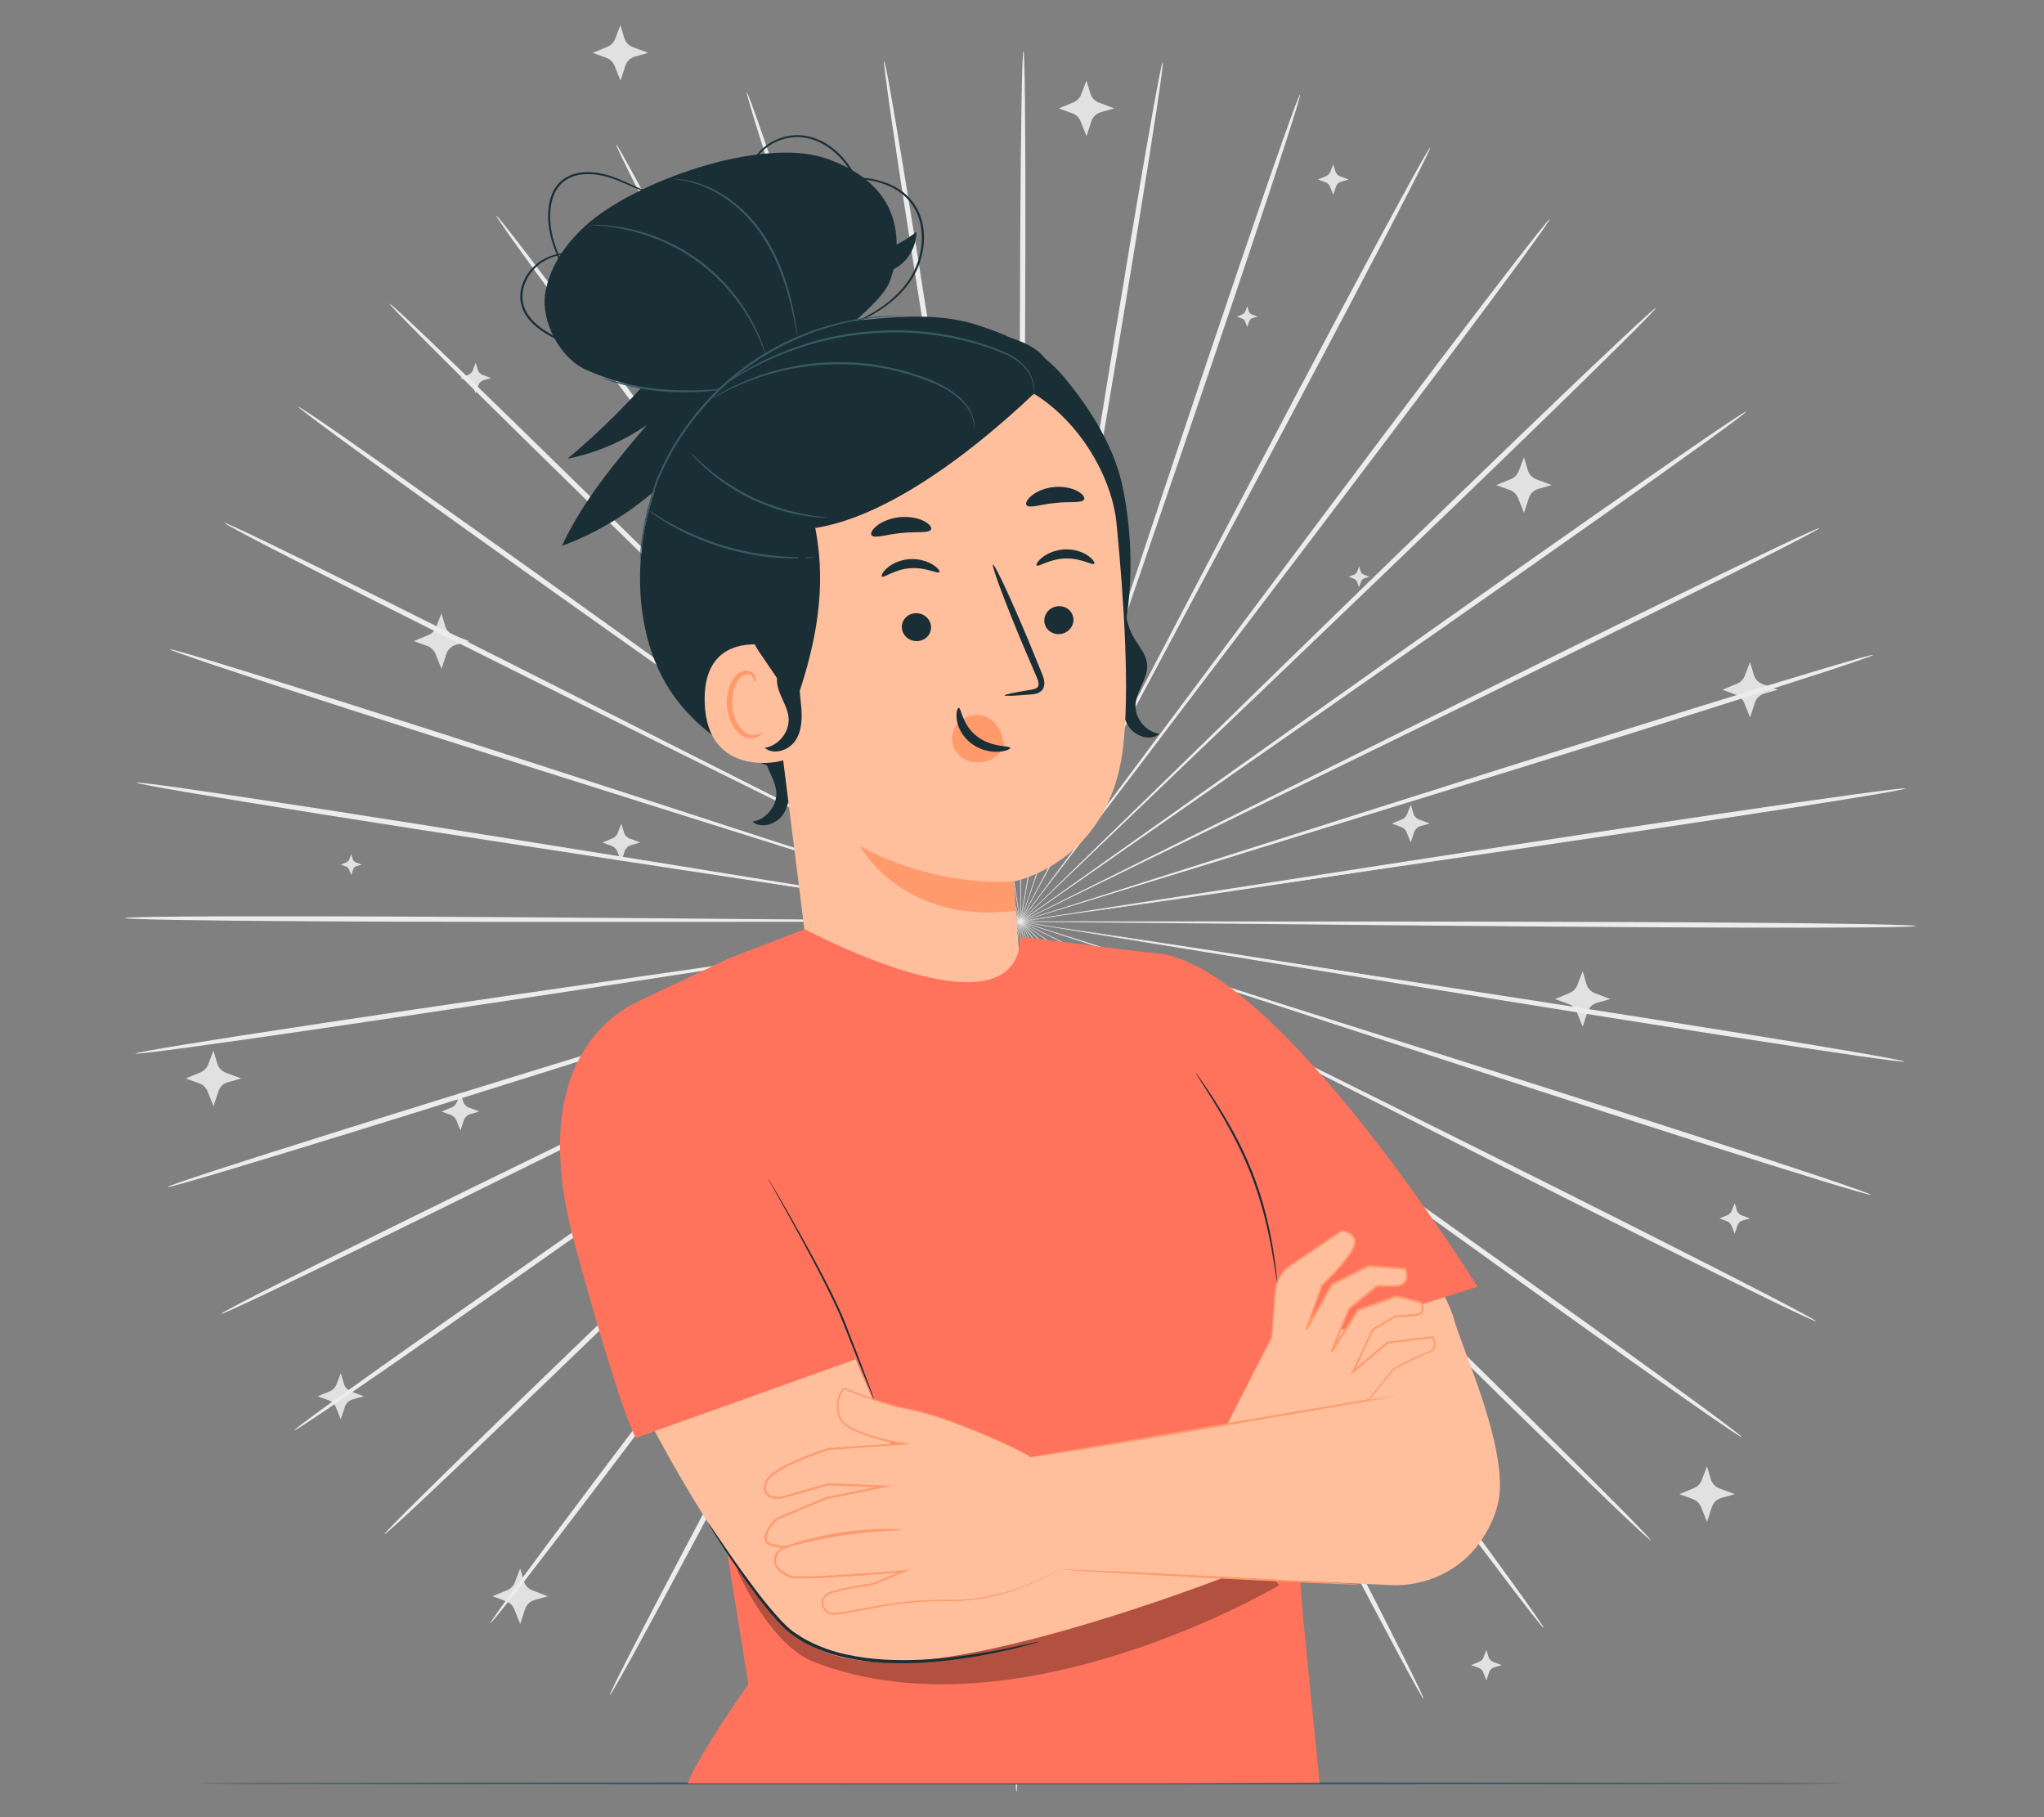 <?xml version="1.0" encoding="UTF-8"?>
<svg id="Layer_2" data-name="Layer 2" xmlns="http://www.w3.org/2000/svg" viewBox="0 0 540 480">
  <rect x="0" y="0" width="540" height="480" fill="#808080" stroke="none"/>
  <defs>
    <style>
      .cls-1 {
        fill: #ff735d;
      }

      .cls-1, .cls-2, .cls-3, .cls-4, .cls-5, .cls-6, .cls-7, .cls-8, .cls-9 {
        stroke-width: 0px;
      }

      .cls-2 {
        fill: #375a64;
      }

      .cls-3 {
        fill: #e1e1e1;
      }

      .cls-4 {
        fill: #ececec;
      }

      .cls-6 {
        fill: none;
      }

      .cls-7 {
        fill: #1a2e35;
      }

      .cls-10 {
        opacity: .3;
      }

      .cls-8 {
        fill: #ff9a6c;
      }

      .cls-9 {
        fill: #ffbf9d;
      }
    </style>
  </defs>
  <g id="Layer_2-2" data-name="Layer 2">
    <g>
      <rect class="cls-6" width="540" height="480"/>
      <g>
        <g>
          <path class="cls-3" d="m290.29,27.09l4.08,1.53-3.54,1.01c-1.18.34-2.12,1.24-2.5,2.41l-1.28,3.92-1.58-3.93c-.39-.98-1.18-1.74-2.17-2.1l-3.58-1.3,3.88-1.6c.94-.39,1.68-1.14,2.04-2.09l1.4-3.64,1.01,3.39c.33,1.11,1.16,2,2.24,2.41Z"/>
          <path class="cls-3" d="m405.87,126.61l4.08,1.53-3.54,1c-1.18.34-2.12,1.24-2.5,2.41l-1.28,3.92-1.58-3.93c-.39-.98-1.18-1.74-2.17-2.1l-3.58-1.3,3.88-1.6c.94-.39,1.68-1.14,2.04-2.09l1.4-3.64,1.01,3.39c.33,1.11,1.16,2,2.24,2.41Z"/>
          <path class="cls-3" d="m421.37,262.36l4.08,1.53-3.54,1c-1.18.34-2.12,1.24-2.5,2.41l-1.28,3.92-1.58-3.93c-.39-.98-1.18-1.74-2.17-2.1l-3.58-1.3,3.88-1.6c.94-.39,1.68-1.14,2.04-2.09l1.4-3.64,1.01,3.39c.33,1.11,1.16,2,2.24,2.41Z"/>
          <path class="cls-3" d="m374.92,216.48l2.79,1.05-2.42.69c-.81.23-1.45.85-1.71,1.65l-.88,2.68-1.08-2.69c-.27-.67-.81-1.19-1.48-1.43l-2.45-.89,2.66-1.09c.64-.26,1.15-.78,1.4-1.43l.96-2.49.69,2.32c.23.76.79,1.37,1.53,1.65Z"/>
          <path class="cls-3" d="m166.36,221.49l2.79,1.05-2.42.69c-.81.23-1.45.85-1.71,1.65l-.88,2.68-1.08-2.69c-.27-.67-.81-1.19-1.48-1.43l-2.45-.89,2.66-1.09c.64-.26,1.15-.78,1.4-1.43l.96-2.49.69,2.32c.23.76.79,1.37,1.53,1.65Z"/>
          <path class="cls-3" d="m123.87,292.55l2.79,1.05-2.42.69c-.81.23-1.45.85-1.71,1.65l-.88,2.68-1.08-2.69c-.27-.67-.81-1.19-1.48-1.43l-2.45-.89,2.66-1.09c.64-.26,1.15-.78,1.4-1.43l.96-2.49.69,2.32c.23.76.79,1.37,1.53,1.65Z"/>
          <path class="cls-3" d="m167.17,12.43l4.08,1.53-3.54,1c-1.18.34-2.12,1.24-2.5,2.41l-1.28,3.92-1.58-3.93c-.39-.98-1.18-1.74-2.17-2.1l-3.59-1.3,3.88-1.6c.94-.39,1.68-1.14,2.04-2.09l1.4-3.64,1.01,3.39c.33,1.11,1.16,2,2.24,2.41Z"/>
          <path class="cls-3" d="m465.59,180.67l4.08,1.53-3.54,1c-1.18.34-2.12,1.24-2.5,2.41l-1.28,3.92-1.58-3.93c-.39-.98-1.18-1.74-2.17-2.1l-3.58-1.3,3.88-1.6c.94-.39,1.68-1.14,2.04-2.09l1.4-3.64,1.01,3.39c.33,1.11,1.16,2,2.24,2.41Z"/>
          <path class="cls-3" d="m454.22,393.14l4.08,1.53-3.54,1c-1.18.34-2.12,1.24-2.5,2.41l-1.28,3.92-1.58-3.93c-.39-.98-1.18-1.74-2.17-2.1l-3.58-1.3,3.88-1.6c.94-.39,1.68-1.14,2.04-2.09l1.4-3.64,1.01,3.39c.33,1.11,1.16,2,2.24,2.41Z"/>
          <path class="cls-3" d="m140.67,420.11l4.08,1.53-3.54,1c-1.18.34-2.12,1.24-2.5,2.41l-1.28,3.92-1.58-3.93c-.39-.98-1.18-1.74-2.17-2.1l-3.58-1.3,3.88-1.6c.94-.39,1.68-1.14,2.04-2.09l1.4-3.64,1.01,3.39c.33,1.11,1.16,2,2.24,2.41Z"/>
          <path class="cls-3" d="m119.88,167.81l4.08,1.53-3.54,1c-1.18.34-2.12,1.24-2.5,2.41l-1.28,3.92-1.58-3.93c-.39-.98-1.18-1.74-2.17-2.1l-3.59-1.3,3.88-1.6c.94-.39,1.68-1.14,2.04-2.09l1.4-3.64,1.01,3.39c.33,1.11,1.16,2,2.24,2.41Z"/>
          <path class="cls-3" d="m59.65,283.34l4.08,1.53-3.54,1c-1.18.34-2.12,1.24-2.5,2.41l-1.28,3.92-1.58-3.93c-.39-.98-1.18-1.74-2.17-2.1l-3.59-1.3,3.88-1.6c.94-.39,1.68-1.14,2.04-2.09l1.4-3.64,1.01,3.39c.33,1.11,1.16,2,2.24,2.41Z"/>
          <path class="cls-3" d="m330.73,83.05l1.54.58-1.33.38c-.45.13-.8.47-.94.91l-.48,1.48-.59-1.48c-.15-.37-.44-.65-.82-.79l-1.35-.49,1.46-.6c.35-.15.63-.43.77-.79l.53-1.37.38,1.28c.12.42.44.75.84.91Z"/>
          <path class="cls-3" d="m360.28,151.78l1.54.58-1.33.38c-.45.13-.8.47-.94.91l-.48,1.48-.59-1.48c-.15-.37-.44-.65-.82-.79l-1.35-.49,1.46-.6c.35-.15.63-.43.77-.79l.53-1.37.38,1.28c.12.42.44.75.84.91Z"/>
          <path class="cls-3" d="m94.01,227.8l1.54.58-1.33.38c-.45.13-.8.47-.94.91l-.48,1.48-.59-1.48c-.15-.37-.44-.65-.82-.79l-1.35-.49,1.46-.6c.35-.15.63-.43.77-.79l.53-1.37.38,1.28c.12.42.44.75.84.91Z"/>
          <path class="cls-3" d="m92.72,367.54l3.39,1.28-2.94.83c-.98.28-1.76,1.03-2.08,2l-1.07,3.26-1.31-3.27c-.33-.81-.98-1.44-1.8-1.74l-2.98-1.08,3.23-1.33c.78-.32,1.4-.95,1.7-1.74l1.17-3.03.84,2.82c.27.92.96,1.66,1.86,2Z"/>
          <path class="cls-3" d="m354.04,46.57l2.25.85-1.96.55c-.65.19-1.17.68-1.38,1.33l-.71,2.16-.87-2.17c-.22-.54-.65-.96-1.2-1.16l-1.98-.72,2.14-.88c.52-.21.93-.63,1.13-1.15l.77-2.01.56,1.87c.18.61.64,1.1,1.24,1.33Z"/>
          <path class="cls-3" d="m127.48,99.02l2.25.85-1.96.55c-.65.19-1.17.68-1.38,1.33l-.71,2.16-.87-2.17c-.22-.54-.65-.96-1.2-1.16l-1.98-.72,2.14-.88c.52-.21.93-.63,1.13-1.15l.77-2.01.56,1.87c.18.61.64,1.1,1.24,1.33Z"/>
          <path class="cls-3" d="m460.09,321l2.25.85-1.96.55c-.65.19-1.17.68-1.38,1.33l-.71,2.16-.87-2.17c-.22-.54-.65-.96-1.2-1.16l-1.98-.72,2.14-.88c.52-.21.93-.63,1.13-1.15l.77-2.01.56,1.87c.18.61.64,1.1,1.24,1.33Z"/>
          <path class="cls-3" d="m394.5,438.99l2.25.85-1.96.55c-.65.19-1.17.68-1.38,1.33l-.71,2.16-.87-2.17c-.22-.54-.65-.96-1.2-1.16l-1.98-.72,2.14-.88c.52-.21.93-.63,1.13-1.15l.77-2.01.56,1.87c.18.61.64,1.1,1.24,1.33Z"/>
        </g>
        <g>
          <path class="cls-4" d="m337.02,244.1c-46.73-.44-89.01-.83-119.66-1.12-15.29-.07-27.67-.13-36.26-.17-4.26,0-7.57.02-9.86.02-1.1.01-1.95.03-2.56.03-.58.01-.87.03-.87.05s.3.04.87.06c.61.01,1.46.03,2.56.06,2.29.03,5.6.07,9.86.12,8.59.05,20.97.11,36.26.19,30.65.02,72.94.05,119.67.07,46.7,0,89,.06,119.62.28,15.31.11,27.7.25,36.26.41,4.28.08,7.61.16,9.86.25,2.25.09,3.44.17,3.44.25,0,.08-1.19.16-3.44.22-2.25.06-5.58.11-9.86.15-8.56.08-20.95.09-36.26.05-30.62-.09-72.91-.45-119.61-.92Z"/>
          <path class="cls-4" d="m336.09,254.35c-46.09-7.49-87.8-14.27-118.03-19.19-15.09-2.38-27.31-4.3-35.8-5.64-4.21-.63-7.48-1.12-9.74-1.46-1.09-.15-1.94-.27-2.54-.35-.57-.07-.87-.1-.87-.08,0,.02.29.08.85.19.6.11,1.44.25,2.52.45,2.26.37,5.52.92,9.72,1.61,8.48,1.34,20.7,3.28,35.79,5.67,30.28,4.65,72.05,11.05,118.2,18.14,46.14,7.04,87.91,13.49,118.12,18.33,15.11,2.42,27.32,4.43,35.75,5.88,4.22.73,7.49,1.31,9.7,1.74,2.21.43,3.37.69,3.35.77-.01.08-1.2-.02-3.43-.3-2.24-.28-5.53-.73-9.77-1.34-8.47-1.22-20.71-3.07-35.83-5.43-30.23-4.71-71.95-11.46-118.01-18.98Z"/>
          <path class="cls-4" d="m333.52,264.33c-44.3-14.46-84.39-27.54-113.44-37.02-14.52-4.66-26.27-8.43-34.44-11.05-4.05-1.27-7.21-2.25-9.39-2.94-1.05-.32-1.87-.56-2.45-.74-.55-.16-.84-.23-.85-.22s.27.12.81.32c.58.2,1.38.47,2.42.83,2.17.71,5.3,1.75,9.34,3.08,8.16,2.63,19.91,6.41,34.43,11.08,29.15,9.22,69.36,21.94,113.79,36,44.42,14.01,84.63,26.77,113.68,36.17,14.53,4.7,26.26,8.56,34.35,11.28,4.05,1.36,7.18,2.44,9.3,3.2,2.12.76,3.21,1.2,3.19,1.28-.03.08-1.18-.2-3.34-.82-2.16-.62-5.34-1.56-9.43-2.81-8.17-2.5-19.96-6.2-34.5-10.84-29.09-9.28-69.2-22.33-113.46-36.81Z"/>
          <path class="cls-4" d="m329.37,273.78c-41.41-21.05-78.88-40.09-106.04-53.9-13.58-6.82-24.58-12.34-32.22-16.18-3.8-1.87-6.75-3.33-8.79-4.34-.99-.47-1.75-.84-2.3-1.1-.52-.24-.79-.36-.8-.34,0,.02.25.16.75.44.54.28,1.28.68,2.25,1.19,2.02,1.04,4.95,2.54,8.72,4.47,7.63,3.84,18.63,9.37,32.2,16.2,27.29,13.56,64.94,32.28,106.54,52.96,41.6,20.64,79.24,39.38,106.4,53.11,13.58,6.86,24.55,12.47,32.1,16.39,3.78,1.96,6.7,3.51,8.66,4.58,1.97,1.07,2.98,1.67,2.94,1.75-.04.07-1.13-.38-3.17-1.32-2.04-.94-5.02-2.36-8.85-4.22-7.66-3.72-18.71-9.18-32.32-15.99-27.23-13.61-64.72-32.63-106.09-53.7Z"/>
          <path class="cls-4" d="m323.74,282.48c-37.51-27.08-71.46-51.58-96.07-69.34-12.32-8.8-22.29-15.93-29.22-20.88-3.45-2.43-6.13-4.31-7.99-5.62-.9-.62-1.6-1.1-2.09-1.44-.48-.32-.72-.48-.74-.46-.01.01.22.2.67.55.48.36,1.16.86,2.04,1.52,1.83,1.33,4.49,3.26,7.9,5.74,6.92,4.95,16.89,12.08,29.2,20.9,24.77,17.54,58.95,41.75,96.71,68.49,37.77,26.7,71.93,50.94,96.55,68.63,12.31,8.84,22.24,16.04,29.07,21.07,3.41,2.51,6.05,4.48,7.82,5.84,1.77,1.36,2.68,2.11,2.62,2.17-.05.07-1.05-.55-2.92-1.79-1.86-1.24-4.58-3.1-8.07-5.52-6.97-4.84-17-11.91-29.35-20.7-24.7-17.58-58.68-42.06-96.15-69.15Z"/>
          <path class="cls-4" d="m316.78,290.22c-32.72-32.42-62.34-61.76-83.8-83.02-10.76-10.56-19.47-19.1-25.52-25.04-3.02-2.92-5.37-5.19-6.99-6.76-.79-.75-1.4-1.32-1.84-1.74-.42-.39-.64-.58-.65-.57-.01.01.18.23.58.64.42.43,1.01,1.03,1.77,1.8,1.6,1.59,3.91,3.9,6.88,6.86,6.04,5.94,14.75,14.49,25.5,25.05,21.66,21.07,51.55,50.15,84.58,82.28,33.03,32.09,62.9,61.19,84.39,82.39,10.75,10.6,19.41,19.21,25.34,25.21,2.97,3,5.26,5.34,6.79,6.95,1.53,1.61,2.31,2.48,2.24,2.54-.06.06-.95-.7-2.59-2.21-1.64-1.5-4.03-3.75-7.08-6.67-6.11-5.83-14.89-14.33-25.68-24.88-21.59-21.1-51.23-50.42-83.92-82.85Z"/>
          <path class="cls-4" d="m308.68,296.82c-27.14-36.97-51.7-70.43-69.5-94.68-8.94-12.06-16.18-21.81-21.2-28.59-2.52-3.34-4.47-5.94-5.82-7.73-.66-.86-1.17-1.52-1.54-1.99-.35-.45-.54-.67-.55-.66-.01.01.14.25.47.72.35.49.83,1.17,1.46,2.05,1.32,1.81,3.24,4.44,5.7,7.82,5.02,6.78,12.25,16.54,21.18,28.61,18.03,24.09,42.9,57.33,70.38,94.06,27.5,36.69,52.34,69.96,70.18,94.14,8.92,12.09,16.1,21.91,21,28.73,2.45,3.41,4.34,6.07,5.59,7.89,1.26,1.82,1.88,2.8,1.81,2.85-.07.05-.83-.84-2.21-2.57-1.38-1.73-3.38-4.32-5.93-7.66-5.1-6.68-12.41-16.41-21.39-28.46-17.95-24.11-42.54-57.55-69.63-94.52Z"/>
          <path class="cls-4" d="m299.61,302.11c-20.85-40.64-39.73-77.42-53.41-104.08-6.89-13.27-12.47-24-16.34-31.46-1.95-3.68-3.46-6.54-4.51-8.52-.52-.95-.91-1.68-1.2-2.2-.28-.49-.43-.74-.44-.73-.02,0,.1.27.34.78.26.53.63,1.28,1.11,2.25,1.01,1.99,2.48,4.88,4.37,8.59,3.87,7.46,9.44,18.2,16.32,31.47,13.93,26.54,33.15,63.14,54.38,103.6,21.26,40.42,40.45,77.05,54.18,103.65,6.87,13.3,12.37,24.09,16.12,31.57,1.87,3.74,3.31,6.66,4.25,8.65.95,1.99,1.41,3.05,1.33,3.09-.08.04-.68-.95-1.77-2.88-1.08-1.92-2.64-4.78-4.63-8.46-3.97-7.38-9.62-18.09-16.54-31.36-13.85-26.54-32.76-63.31-53.57-103.95Z"/>
          <path class="cls-4" d="m289.8,305.95c-14.01-43.32-26.7-82.53-35.89-110.95-4.66-14.15-8.43-25.61-11.05-33.57-1.33-3.93-2.36-6.99-3.07-9.1-.36-1.02-.63-1.8-.83-2.36-.19-.53-.3-.8-.32-.79-.02,0,.05.29.21.83.17.57.42,1.36.73,2.39.68,2.12,1.66,5.2,2.93,9.15,2.61,7.96,6.37,19.42,11.02,33.58,9.46,28.34,22.51,67.43,36.94,110.62,14.45,43.16,27.47,82.27,36.73,110.64,4.63,14.18,8.32,25.68,10.81,33.64,1.24,3.98,2.19,7.08,2.8,9.19.61,2.11.89,3.23.81,3.26-.08.03-.52-1.05-1.28-3.11-.76-2.06-1.84-5.12-3.2-9.07-2.72-7.89-6.57-19.34-11.26-33.5-9.38-28.33-22.1-67.53-36.07-110.84Z"/>
          <path class="cls-4" d="m279.49,308.24c-6.83-44.93-13.01-85.58-17.48-115.05-2.31-14.69-4.18-26.58-5.48-34.84-.67-4.09-1.2-7.27-1.56-9.46-.19-1.06-.33-1.87-.44-2.46-.1-.55-.17-.83-.19-.83-.02,0,0,.29.08.85.08.59.19,1.41.34,2.47.33,2.2.8,5.39,1.41,9.48,1.29,8.26,3.15,20.15,5.45,34.84,4.76,29.43,11.32,70.03,18.57,114.89,7.28,44.84,13.81,85.45,18.35,114.88,2.27,14.71,4.06,26.63,5.23,34.88.58,4.12,1.01,7.33,1.28,9.5.26,2.18.36,3.33.27,3.34-.08.01-.35-1.11-.76-3.27-.42-2.15-.99-5.34-1.69-9.44-1.41-8.21-3.36-20.1-5.7-34.81-4.68-29.41-10.89-70.07-17.68-114.98Z"/>
          <path class="cls-4" d="m268.94,308.94c.42-45.41.8-86.51,1.08-116.3.06-14.86.12-26.89.15-35.24-.01-4.14-.02-7.36-.03-9.58-.02-1.07-.03-1.9-.04-2.49-.01-.56-.03-.85-.05-.85-.02,0-.04.29-.06.85-.01.59-.03,1.42-.06,2.49-.03,2.22-.07,5.44-.12,9.58-.04,8.35-.1,20.38-.17,35.24,0,29.79,0,70.89,0,116.3.03,45.39,0,86.5-.21,116.26-.1,14.88-.24,26.92-.4,35.24-.08,4.16-.16,7.39-.25,9.58-.09,2.19-.17,3.34-.26,3.34-.08,0-.16-1.15-.23-3.34-.07-2.19-.12-5.42-.16-9.58-.08-8.32-.11-20.37-.07-35.24.07-29.76.41-70.86.87-116.25Z"/>
          <path class="cls-4" d="m258.39,308.04c7.68-44.8,14.63-85.34,19.67-114.72,2.44-14.67,4.41-26.55,5.78-34.79.65-4.09,1.15-7.27,1.5-9.47.16-1.06.27-1.88.36-2.47.07-.56.1-.84.09-.85-.02,0-.08.28-.19.83-.11.58-.26,1.4-.46,2.45-.38,2.19-.94,5.37-1.65,9.45-1.38,8.25-3.36,20.12-5.81,34.79-4.76,29.43-11.33,70.03-18.59,114.89-7.22,44.85-13.82,85.45-18.78,114.81-2.48,14.68-4.54,26.56-6.03,34.75-.74,4.1-1.35,7.28-1.78,9.43-.44,2.15-.71,3.27-.79,3.26-.08-.01.02-1.16.31-3.34.28-2.17.75-5.38,1.37-9.49,1.25-8.23,3.15-20.13,5.56-34.83,4.83-29.39,11.74-69.94,19.46-114.71Z"/>
          <path class="cls-4" d="m248.12,305.55c14.85-43.06,28.28-82.03,38.02-110.28,4.78-14.11,8.66-25.54,11.35-33.47,1.3-3.94,2.31-7.01,3.01-9.12.33-1.03.58-1.82.76-2.38.16-.54.24-.82.22-.82-.02,0-.13.26-.33.79-.2.56-.48,1.34-.85,2.35-.73,2.11-1.8,5.16-3.16,9.08-2.7,7.93-6.58,19.36-11.37,33.47-9.47,28.33-22.53,67.42-36.97,110.61-14.39,43.18-27.49,82.27-37.15,110.51-4.83,14.12-8.79,25.53-11.59,33.4-1.4,3.93-2.51,6.98-3.29,9.04-.78,2.06-1.23,3.12-1.31,3.1-.08-.03.21-1.14.84-3.25.63-2.1,1.61-5.19,2.89-9.17,2.56-7.94,6.37-19.4,11.13-33.54,9.53-28.28,22.93-67.27,37.8-110.3Z"/>
          <path class="cls-4" d="m238.4,301.52c21.63-40.26,41.2-76.69,55.39-103.09,7.01-13.21,12.69-23.9,16.63-31.32,1.92-3.69,3.42-6.56,4.46-8.55.49-.96.86-1.71,1.13-2.24.25-.51.37-.77.35-.78-.02,0-.17.24-.45.73-.29.52-.69,1.25-1.22,2.19-1.07,1.97-2.61,4.82-4.59,8.48-3.95,7.42-9.63,18.11-16.65,31.31-13.94,26.53-33.17,63.13-54.42,103.58-21.21,40.44-40.47,77.04-54.58,103.45-7.05,13.21-12.81,23.87-16.85,31.21-2.02,3.67-3.61,6.51-4.71,8.42-1.1,1.91-1.72,2.9-1.79,2.86-.08-.04.39-1.1,1.36-3.08.97-1.98,2.43-4.88,4.34-8.61,3.82-7.45,9.43-18.19,16.43-31.42,13.99-26.47,33.53-62.92,55.18-103.14Z"/>
          <path class="cls-4" d="m229.44,296.05c27.84-36.48,53.03-69.49,71.29-93.41,9.05-11.98,16.37-21.68,21.46-28.41,2.5-3.35,4.44-5.96,5.78-7.77.64-.88,1.13-1.55,1.48-2.04.33-.46.49-.7.47-.72-.01-.01-.2.21-.56.65-.37.47-.89,1.13-1.56,1.98-1.37,1.78-3.35,4.36-5.9,7.68-5.09,6.73-12.42,16.42-21.48,28.4-18.04,24.09-42.92,57.32-70.41,94.04-27.45,36.72-52.37,69.94-70.55,93.88-9.09,11.97-16.49,21.63-21.66,28.27-2.58,3.32-4.61,5.88-6.01,7.6-1.4,1.72-2.16,2.6-2.23,2.55-.07-.05.57-1.02,1.84-2.83,1.27-1.81,3.18-4.45,5.67-7.84,4.97-6.78,12.24-16.53,21.28-28.54,18.07-24.02,43.24-57.06,71.09-93.49Z"/>
          <path class="cls-4" d="m221.46,289.3c33.34-31.82,63.5-60.62,85.37-81.5,10.86-10.46,19.64-18.94,25.75-24.82,3-2.94,5.34-5.22,6.95-6.8.77-.77,1.36-1.36,1.79-1.79.4-.41.6-.62.58-.63-.01-.01-.24.18-.66.56-.44.41-1.06.98-1.86,1.72-1.64,1.55-4.01,3.8-7.06,6.69-6.11,5.88-14.9,14.35-25.76,24.8-21.67,21.07-51.57,50.13-84.61,82.25-33,32.13-62.92,61.17-84.72,82.07-10.9,10.45-19.75,18.87-25.92,24.65-3.08,2.89-5.49,5.11-7.15,6.6-1.65,1.49-2.55,2.24-2.61,2.18-.06-.06.72-.93,2.27-2.52,1.55-1.6,3.86-3.92,6.86-6.89,6-5.94,14.74-14.48,25.59-24.97,21.7-21,51.85-49.83,85.19-81.61Z"/>
          <path class="cls-4" d="m214.67,281.43c38.02-26.4,72.43-50.29,97.38-67.6,12.4-8.7,22.44-15.74,29.41-20.63,3.43-2.45,6.11-4.35,7.95-5.67.88-.64,1.56-1.14,2.05-1.5.46-.34.69-.52.68-.54-.01-.01-.26.14-.74.45-.5.34-1.2.81-2.11,1.42-1.87,1.29-4.57,3.15-8.04,5.55-6.97,4.88-17.02,11.92-29.42,20.61-24.78,17.54-58.96,41.73-96.74,68.46-37.73,26.75-71.95,50.92-96.82,68.27-12.44,8.68-22.53,15.66-29.55,20.43-3.51,2.39-6.25,4.22-8.12,5.44-1.87,1.22-2.88,1.83-2.93,1.76-.05-.07.86-.81,2.65-2.15,1.78-1.34,4.44-3.29,7.88-5.77,6.87-4.96,16.87-12.07,29.27-20.8,24.79-17.46,59.19-41.38,97.21-67.74Z"/>
          <path class="cls-4" d="m209.22,272.62c41.8-20.29,79.63-38.66,107.05-51.97,13.64-6.71,24.69-12.14,32.36-15.91,3.79-1.9,6.73-3.37,8.76-4.39.98-.5,1.73-.89,2.27-1.17.51-.27.76-.41.76-.43,0-.02-.28.1-.8.34-.55.26-1.32.62-2.31,1.08-2.05.99-5.02,2.42-8.83,4.25-7.67,3.76-18.72,9.19-32.37,15.88-27.29,13.55-64.95,32.26-106.56,52.92-41.57,20.69-79.25,39.36-106.61,52.72-13.68,6.68-24.77,12.04-32.47,15.69-3.85,1.82-6.85,3.22-8.9,4.14-2.05.92-3.14,1.37-3.18,1.29-.04-.07.98-.67,2.96-1.72,1.98-1.05,4.91-2.57,8.71-4.5,7.59-3.86,18.61-9.36,32.26-16.1,27.3-13.48,65.12-31.88,106.92-52.13Z"/>
          <path class="cls-4" d="m205.27,263.09c44.57-13.65,84.9-26,114.13-34.95,14.56-4.54,26.35-8.21,34.53-10.76,4.05-1.29,7.19-2.3,9.37-2.99,1.04-.35,1.85-.61,2.43-.81.54-.19.82-.29.82-.31,0-.02-.29.05-.85.21-.58.17-1.4.41-2.46.71-2.18.66-5.35,1.62-9.41,2.85-8.19,2.54-19.98,6.21-34.54,10.73-29.15,9.21-69.36,21.92-113.8,35.97-44.4,14.07-84.63,26.75-113.82,35.76-14.59,4.51-26.42,8.1-34.61,10.53-4.1,1.21-7.28,2.13-9.45,2.73-2.17.6-3.32.87-3.35.79-.03-.08,1.08-.51,3.2-1.25,2.12-.74,5.27-1.79,9.33-3.12,8.12-2.65,19.89-6.4,34.46-10.97,29.14-9.14,69.47-21.52,114.03-35.13Z"/>
          <path class="cls-4" d="m202.9,253.07c46.22-6.66,88.05-12.69,118.37-17.07,15.11-2.25,27.35-4.08,35.84-5.34,4.2-.66,7.48-1.17,9.73-1.52,1.09-.18,1.93-.32,2.53-.42.57-.1.86-.16.86-.18,0-.02-.3,0-.87.08-.6.08-1.45.19-2.54.33-2.26.32-5.54.78-9.76,1.38-8.5,1.26-20.73,3.08-35.85,5.32-30.28,4.64-72.05,11.04-118.21,18.12-46.13,7.11-87.91,13.48-118.19,17.91-15.14,2.22-27.4,3.96-35.88,5.1-4.24.57-7.54.99-9.78,1.25-2.24.26-3.42.35-3.44.27-.01-.08,1.15-.34,3.36-.74,2.22-.41,5.49-.96,9.72-1.65,8.45-1.38,20.68-3.28,35.81-5.56,30.26-4.57,72.09-10.63,118.29-17.26Z"/>
          <path class="cls-4" d="m202.18,242.81c46.73.38,89.01.72,119.66.97,15.29.05,27.67.1,36.26.13,4.26-.01,7.57-.03,9.86-.03,1.1-.02,1.95-.03,2.56-.04.58-.01.87-.03.87-.05,0-.02-.3-.04-.87-.05-.61-.01-1.46-.03-2.56-.06-2.29-.03-5.6-.06-9.86-.11-8.6-.03-20.97-.09-36.26-.15-30.65.02-72.94.04-119.67.07-46.7.06-89,.05-119.62-.13-15.31-.09-27.7-.22-36.26-.37-4.28-.07-7.61-.16-9.86-.24-2.25-.08-3.44-.17-3.44-.25,0-.08,1.18-.16,3.44-.22,2.25-.07,5.58-.12,9.86-.16,8.56-.09,20.95-.12,36.26-.09,30.62.05,72.91.36,119.61.77Z"/>
          <path class="cls-4" d="m203.1,232.56c46.1,7.44,87.81,14.16,118.05,19.04,15.1,2.36,27.32,4.27,35.8,5.6,4.21.63,7.48,1.11,9.75,1.45,1.09.15,1.94.27,2.54.35.57.07.87.1.87.08,0-.02-.29-.08-.85-.19-.6-.11-1.44-.25-2.52-.44-2.26-.37-5.52-.91-9.72-1.6-8.49-1.33-20.7-3.25-35.8-5.62-30.28-4.61-72.06-10.97-118.23-17.99-46.15-6.99-87.93-13.38-118.14-18.18-15.11-2.4-27.33-4.4-35.76-5.84-4.22-.72-7.49-1.3-9.7-1.73-2.21-.42-3.37-.69-3.36-.77.01-.08,1.2.02,3.43.3,2.24.27,5.53.72,9.77,1.32,8.47,1.21,20.72,3.04,35.84,5.38,30.24,4.67,71.97,11.37,118.04,18.84Z"/>
          <path class="cls-4" d="m205.65,222.58c44.32,14.4,84.42,27.43,113.49,36.88,14.53,4.64,26.28,8.4,34.45,11.01,4.05,1.26,7.21,2.25,9.39,2.92,1.06.32,1.87.56,2.45.73.55.16.84.23.85.21,0-.02-.27-.12-.81-.32-.58-.2-1.38-.47-2.42-.83-2.17-.71-5.31-1.74-9.34-3.07-8.16-2.62-19.92-6.38-34.44-11.03-29.16-9.18-69.39-21.85-113.84-35.86-44.44-13.96-84.67-26.66-113.73-36.03-14.53-4.68-26.27-8.52-34.37-11.24-4.05-1.36-7.18-2.43-9.3-3.19-2.12-.76-3.22-1.19-3.19-1.27.03-.08,1.18.2,3.34.82,2.17.61,5.35,1.56,9.43,2.8,8.17,2.49,19.97,6.18,34.52,10.8,29.1,9.24,69.23,22.24,113.51,36.67Z"/>
          <path class="cls-4" d="m209.79,213.12c41.44,21,78.93,39.99,106.11,53.77,13.59,6.81,24.6,12.31,32.24,16.14,3.8,1.87,6.76,3.32,8.8,4.33.99.47,1.76.84,2.3,1.1.52.24.79.36.8.34,0-.02-.25-.16-.75-.44-.54-.28-1.28-.67-2.26-1.18-2.03-1.03-4.96-2.53-8.73-4.46-7.64-3.83-18.64-9.35-32.23-16.16-27.31-13.53-64.98-32.2-106.61-52.83-41.63-20.59-79.29-39.29-106.47-52.98-13.59-6.85-24.57-12.44-32.12-16.35-3.78-1.96-6.7-3.5-8.67-4.57-1.97-1.07-2.98-1.67-2.94-1.74.04-.07,1.13.38,3.17,1.32,2.04.94,5.03,2.36,8.86,4.21,7.67,3.71,18.72,9.16,32.34,15.95,27.25,13.58,64.76,32.55,106.16,53.57Z"/>
          <path class="cls-4" d="m215.41,204.41c37.55,27.03,71.53,51.5,96.16,69.23,12.33,8.79,22.31,15.9,29.25,20.84,3.45,2.42,6.14,4.31,7.99,5.61.9.62,1.6,1.09,2.1,1.44.48.32.73.47.74.46.01-.01-.22-.2-.67-.54-.48-.36-1.16-.86-2.04-1.51-1.83-1.33-4.49-3.25-7.9-5.73-6.93-4.94-16.91-12.06-29.23-20.86-24.79-17.51-59-41.67-96.8-68.37-37.8-26.66-72-50.85-96.64-68.51-12.32-8.83-22.27-16.02-29.1-21.03-3.42-2.51-6.05-4.48-7.83-5.83-1.77-1.36-2.68-2.1-2.63-2.17.05-.07,1.05.55,2.92,1.78,1.86,1.24,4.59,3.09,8.07,5.51,6.98,4.83,17.01,11.89,29.38,20.66,24.73,17.55,58.73,41.99,96.24,69.04Z"/>
          <path class="cls-4" d="m222.36,196.66c32.77,32.38,62.42,61.68,83.91,82.92,10.77,10.54,19.5,19.08,25.55,25.01,3.02,2.91,5.37,5.18,7,6.75.79.75,1.4,1.32,1.84,1.73.42.39.64.58.65.57.01-.01-.18-.23-.58-.64-.42-.43-1.01-1.03-1.77-1.8-1.6-1.59-3.92-3.89-6.89-6.85-6.05-5.93-14.77-14.47-25.54-25.02-21.69-21.05-51.61-50.09-84.68-82.18-33.08-32.05-62.98-61.12-84.5-82.28-10.76-10.58-19.43-19.19-25.38-25.18-2.97-3-5.26-5.34-6.8-6.94-1.53-1.61-2.31-2.48-2.25-2.54.06-.06.95.7,2.6,2.2s4.03,3.75,7.09,6.66c6.12,5.82,14.91,14.31,25.71,24.85,21.62,21.07,51.3,50.36,84.02,82.74Z"/>
          <path class="cls-4" d="m230.45,190.05c27.18,36.94,51.79,70.37,69.62,94.6,8.96,12.04,16.21,21.79,21.24,28.57,2.52,3.34,4.48,5.93,5.83,7.73.66.86,1.18,1.52,1.54,1.99.35.45.54.67.55.66.01-.01-.14-.25-.47-.72-.35-.49-.83-1.17-1.46-2.05-1.33-1.81-3.24-4.44-5.71-7.81-5.03-6.77-12.27-16.53-21.22-28.58-18.06-24.07-42.97-57.28-70.5-93.98-27.55-36.66-52.43-69.89-70.3-94.06-8.94-12.08-16.12-21.89-21.04-28.71-2.46-3.41-4.35-6.07-5.6-7.89-1.26-1.82-1.88-2.8-1.81-2.85.07-.05.83.84,2.21,2.57,1.38,1.73,3.39,4.31,5.94,7.65,5.11,6.68,12.43,16.39,21.42,28.44,17.98,24.08,42.61,57.5,69.76,94.44Z"/>
          <path class="cls-4" d="m239.51,184.75c20.91,40.62,39.83,77.37,53.54,104.01,6.91,13.26,12.5,23.99,16.39,31.44,1.95,3.68,3.47,6.54,4.52,8.52.52.95.92,1.68,1.2,2.2.28.49.43.74.44.73.02,0-.1-.27-.35-.78-.26-.53-.63-1.28-1.11-2.25-1.02-1.99-2.49-4.88-4.38-8.58-3.88-7.46-9.46-18.19-16.36-31.45-13.96-26.52-33.23-63.1-54.52-103.53-21.31-40.39-40.55-77-54.31-103.58-6.88-13.29-12.4-24.07-16.16-31.55-1.88-3.74-3.32-6.65-4.27-8.64-.95-1.99-1.41-3.05-1.33-3.09.08-.04.69.95,1.77,2.87,1.09,1.92,2.65,4.77,4.64,8.46,3.98,7.37,9.64,18.08,16.59,31.34,13.89,26.52,32.84,63.27,53.7,103.88Z"/>
          <path class="cls-4" d="m249.32,180.9c14.07,43.31,26.81,82.5,36.04,110.9,4.68,14.15,8.46,25.6,11.09,33.56,1.33,3.93,2.37,6.99,3.09,9.1.36,1.02.63,1.8.83,2.36.19.53.3.8.32.79.02,0-.06-.28-.21-.82-.17-.57-.42-1.36-.74-2.39-.68-2.12-1.67-5.2-2.94-9.15-2.62-7.96-6.4-19.41-11.07-33.56-9.5-28.32-22.6-67.4-37.08-110.58-14.51-43.15-27.58-82.24-36.87-110.59-4.65-14.18-8.35-25.67-10.85-33.63-1.25-3.98-2.2-7.08-2.81-9.19-.61-2.11-.9-3.23-.81-3.26.08-.03.52,1.05,1.29,3.11.76,2.06,1.85,5.12,3.21,9.06,2.73,7.89,6.6,19.33,11.31,33.49,9.42,28.31,22.19,67.5,36.22,110.8Z"/>
          <path class="cls-4" d="m259.62,178.6c6.89,44.92,13.12,85.57,17.63,115.03,2.33,14.69,4.21,26.58,5.52,34.83.68,4.09,1.21,7.26,1.57,9.46.19,1.06.33,1.87.44,2.46.1.55.17.83.19.83.02,0,0-.29-.08-.85-.08-.59-.19-1.41-.34-2.47-.33-2.2-.81-5.39-1.42-9.48-1.3-8.26-3.18-20.15-5.49-34.84-4.79-29.42-11.41-70.02-18.72-114.87-7.34-44.83-13.92-85.43-18.5-114.86-2.29-14.71-4.09-26.63-5.27-34.87-.59-4.12-1.02-7.33-1.29-9.5-.27-2.18-.36-3.33-.28-3.34.08-.01.35,1.11.77,3.27s.99,5.34,1.7,9.44c1.42,8.21,3.39,20.1,5.74,34.8,4.72,29.4,10.98,70.05,17.83,114.96Z"/>
          <path class="cls-4" d="m270.18,177.89c-.36,45.41-.69,86.51-.93,116.3-.05,14.86-.08,26.89-.11,35.24.02,4.14.03,7.36.04,9.58.02,1.07.03,1.9.04,2.49.01.56.03.85.05.85.02,0,.04-.29.06-.85.01-.59.03-1.42.06-2.49.02-2.22.06-5.44.11-9.58.03-8.35.07-20.38.13-35.24-.04-29.79-.09-70.89-.15-116.3-.09-45.39-.11-86.5.06-116.26.08-14.88.2-26.92.35-35.24.07-4.16.15-7.39.24-9.58.08-2.19.17-3.34.25-3.34.08,0,.16,1.15.23,3.34.07,2.19.13,5.42.17,9.58.09,8.32.13,20.36.12,35.24-.03,29.76-.32,70.86-.72,116.25Z"/>
          <path class="cls-4" d="m280.72,178.77c-7.62,44.81-14.52,85.35-19.52,114.75-2.42,14.67-4.38,26.55-5.74,34.8-.64,4.09-1.14,7.27-1.49,9.47-.15,1.06-.27,1.88-.36,2.47-.07.56-.1.84-.08.85.02,0,.08-.28.19-.83.11-.58.26-1.4.46-2.45.38-2.19.93-5.37,1.64-9.45,1.37-8.25,3.33-20.12,5.76-34.8,4.72-29.43,11.24-70.04,18.43-114.91,7.16-44.86,13.71-85.47,18.63-114.84,2.46-14.69,4.51-26.56,5.98-34.76.74-4.1,1.34-7.28,1.77-9.43.43-2.15.7-3.27.79-3.26.08.01-.02,1.16-.3,3.34-.28,2.17-.74,5.38-1.36,9.49-1.24,8.24-3.12,20.14-5.52,34.83-4.79,29.39-11.65,69.95-19.3,114.73Z"/>
          <path class="cls-4" d="m291,181.25c-14.79,43.08-28.17,82.07-37.87,110.33-4.77,14.12-8.62,25.55-11.3,33.49-1.3,3.94-2.31,7.01-3,9.13-.32,1.03-.57,1.82-.75,2.38-.16.54-.24.82-.22.82.02,0,.13-.26.33-.79.2-.56.48-1.34.85-2.35.73-2.11,1.79-5.16,3.15-9.08,2.69-7.94,6.55-19.36,11.33-33.48,9.43-28.35,22.44-67.45,36.82-110.66,14.33-43.2,27.38-82.3,37-110.55,4.81-14.13,8.75-25.54,11.54-33.41,1.4-3.93,2.5-6.98,3.28-9.04.78-2.06,1.23-3.13,1.31-3.1.08.03-.21,1.14-.84,3.25-.63,2.11-1.6,5.2-2.88,9.17-2.55,7.94-6.34,19.41-11.09,33.56-9.49,28.29-22.84,67.3-37.66,110.34Z"/>
          <path class="cls-4" d="m300.73,185.27c-21.58,40.28-41.1,76.74-55.25,103.16-6.99,13.22-12.66,23.91-16.59,31.34-1.92,3.69-3.41,6.57-4.44,8.55-.49.96-.86,1.71-1.13,2.24-.25.51-.37.77-.35.78s.17-.24.45-.73c.29-.52.69-1.25,1.22-2.19,1.06-1.97,2.6-4.82,4.58-8.49,3.94-7.43,9.61-18.12,16.61-31.33,13.9-26.55,33.09-63.17,54.29-103.65,21.16-40.47,40.37-77.09,54.45-103.51,7.03-13.22,12.78-23.89,16.81-31.23,2.01-3.67,3.6-6.51,4.7-8.43,1.1-1.91,1.72-2.9,1.79-2.86.08.04-.39,1.1-1.36,3.08-.96,1.98-2.42,4.89-4.33,8.61-3.81,7.45-9.41,18.2-16.39,31.44-13.95,26.49-33.45,62.97-55.05,103.21Z"/>
          <path class="cls-4" d="m309.69,190.72c-27.79,36.51-52.94,69.55-71.17,93.5-9.03,11.99-16.35,21.7-21.42,28.44-2.49,3.36-4.43,5.97-5.77,7.77-.64.88-1.13,1.55-1.48,2.04-.33.46-.49.71-.47.72.01.01.2-.21.56-.65.37-.47.89-1.13,1.56-1.98,1.37-1.78,3.35-4.37,5.89-7.69,5.08-6.74,12.4-16.44,21.44-28.42,18-24.11,42.84-57.37,70.29-94.13,27.4-36.76,52.27-70,70.43-93.97,9.07-11.98,16.46-21.65,21.62-28.29,2.58-3.32,4.6-5.89,6-7.61,1.39-1.72,2.16-2.6,2.23-2.55.07.05-.56,1.02-1.83,2.84-1.27,1.81-3.18,4.46-5.66,7.85-4.96,6.78-12.22,16.54-21.24,28.56-18.04,24.04-43.17,57.11-70.97,93.58Z"/>
          <path class="cls-4" d="m317.68,197.47c-33.29,31.87-63.42,60.7-85.26,81.6-10.84,10.48-19.62,18.96-25.71,24.85-3,2.94-5.33,5.23-6.94,6.81-.77.77-1.36,1.37-1.78,1.79-.4.41-.59.62-.58.64.01.01.24-.18.66-.56.44-.41,1.06-.98,1.85-1.72,1.64-1.56,4-3.81,7.05-6.7,6.1-5.89,14.88-14.36,25.73-24.83,21.64-21.09,51.5-50.2,84.5-82.35,32.95-32.17,62.84-61.25,84.61-82.18,10.88-10.47,19.73-18.9,25.89-24.68,3.08-2.89,5.49-5.12,7.14-6.61,1.65-1.49,2.55-2.25,2.61-2.19.06.06-.72.93-2.27,2.52-1.54,1.6-3.85,3.92-6.85,6.9-5.99,5.95-14.72,14.5-25.56,25.01-21.67,21.02-51.78,49.89-85.08,81.71Z"/>
          <path class="cls-4" d="m324.48,205.33c-37.99,26.44-72.37,50.38-97.29,67.72-12.39,8.71-22.41,15.76-29.38,20.66-3.43,2.45-6.1,4.36-7.94,5.67-.88.65-1.56,1.14-2.05,1.5-.46.34-.69.53-.68.54.01.01.26-.14.74-.46.5-.34,1.2-.81,2.11-1.42,1.86-1.29,4.56-3.16,8.03-5.56,6.97-4.89,17-11.94,29.39-20.64,24.76-17.57,58.91-41.8,96.65-68.58,37.7-26.79,71.88-51.01,96.73-68.39,12.42-8.69,22.51-15.69,29.52-20.47,3.51-2.39,6.24-4.23,8.11-5.45,1.87-1.22,2.88-1.83,2.93-1.76.05.07-.86.81-2.64,2.15-1.78,1.34-4.43,3.29-7.87,5.78-6.87,4.97-16.86,12.09-29.25,20.84-24.77,17.49-59.13,41.45-97.13,67.86Z"/>
          <path class="cls-4" d="m329.94,214.13c-41.78,20.35-79.58,38.76-106.99,52.1-13.64,6.72-24.67,12.17-32.34,15.95-3.78,1.9-6.73,3.38-8.76,4.4-.98.5-1.73.89-2.26,1.17-.51.27-.76.41-.75.43,0,.02.28-.1.8-.34.55-.26,1.31-.62,2.31-1.08,2.05-.99,5.02-2.42,8.83-4.27,7.67-3.77,18.71-9.21,32.35-15.92,27.28-13.59,64.91-32.34,106.49-53.05,41.55-20.74,79.2-39.46,106.54-52.85,13.67-6.7,24.76-12.07,32.45-15.73,3.85-1.83,6.84-3.23,8.89-4.15,2.05-.92,3.14-1.37,3.18-1.3.04.07-.98.67-2.96,1.72-1.98,1.06-4.91,2.58-8.7,4.51-7.58,3.87-18.6,9.39-32.24,16.14-27.28,13.51-65.08,31.96-106.85,52.26Z"/>
          <path class="cls-4" d="m333.91,223.66c-44.55,13.7-84.87,26.11-114.09,35.1-14.55,4.55-26.34,8.24-34.52,10.8-4.04,1.3-7.19,2.31-9.36,3.01-1.04.35-1.85.62-2.43.81-.54.19-.82.29-.81.31,0,.02.29-.05.85-.21.58-.17,1.4-.41,2.46-.72,2.18-.66,5.35-1.63,9.41-2.86,8.18-2.55,19.97-6.23,34.53-10.78,29.14-9.25,69.33-22.01,113.75-36.11,44.38-14.13,84.6-26.86,113.77-35.91,14.58-4.53,26.4-8.14,34.59-10.57,4.09-1.22,7.28-2.14,9.45-2.74,2.17-.6,3.32-.87,3.35-.79.03.08-1.08.51-3.2,1.25-2.12.74-5.27,1.8-9.32,3.13-8.11,2.66-19.88,6.43-34.45,11.01-29.13,9.17-69.44,21.61-113.98,35.27Z"/>
          <path class="cls-4" d="m336.29,233.68c-46.21,6.72-88.03,12.8-118.35,17.21-15.11,2.27-27.34,4.11-35.84,5.39-4.2.66-7.47,1.18-9.73,1.54-1.09.18-1.93.33-2.53.43-.57.1-.86.16-.86.18,0,.02.3,0,.87-.08.6-.08,1.45-.19,2.54-.33,2.26-.32,5.54-.79,9.76-1.39,8.5-1.27,20.73-3.1,35.84-5.36,30.27-4.68,72.03-11.13,118.18-18.26,46.12-7.16,87.89-13.59,118.17-18.06,15.13-2.24,27.39-4,35.87-5.15,4.24-.58,7.54-1,9.78-1.26,2.24-.26,3.42-.36,3.44-.27.01.08-1.14.34-3.36.75-2.22.41-5.49.97-9.71,1.66-8.44,1.39-20.68,3.3-35.8,5.6-30.25,4.61-72.07,10.72-118.27,17.4Z"/>
        </g>
        <path class="cls-2" d="m487.4,471.08c0,.15-97.52.28-217.79.28s-217.81-.12-217.81-.28,97.5-.28,217.81-.28,217.79.12,217.79.28Z"/>
        <g>
          <path class="cls-7" d="m174.74,96.27c-7.49,9.03-15.81,17.38-24.81,24.9,7.49-1.49,14.67-4.55,20.94-8.91-8.42,9.97-16.93,20.1-22.42,31.94,23.17-8.54,41.89-28.32,49.16-51.92l-22.87,3.99Z"/>
          <path class="cls-7" d="m193.5,111.75l14.79-12.68c5.47-4.79,24.12-17.82,26.73-24.61,2.6-6.79,2.68-14.79-1.01-21.06-3.46-5.87-9.75-9.57-16.23-11.69-16.78-5.48-50.14,6.07-63.17,17.98-5.21,4.76-9.5,10.89-10.58,17.87-1.14,7.39,3.93,17.06,10.77,20.1,16,7.11,31.02,6.47,37.38,4.89"/>
          <path class="cls-2" d="m192.18,102.55s-.45.14-1.29.29c-.83.16-2.05.32-3.56.48-3.02.31-7.23.47-11.86.1-4.63-.38-8.76-1.21-11.69-2.01-1.47-.4-2.64-.76-3.44-1.04-.8-.28-1.24-.45-1.23-.49.01-.04.47.07,1.29.29.82.22,2,.53,3.47.87,2.94.69,7.05,1.46,11.64,1.84,4.59.37,8.77.27,11.79.06,1.51-.1,2.73-.21,3.57-.3.84-.08,1.31-.11,1.32-.07Z"/>
          <path class="cls-2" d="m155.35,59.43s.22-.03.64-.04c.42,0,1.04-.04,1.83,0,1.59.03,3.9.21,6.71.71,5.59.96,13.27,3.54,20.31,8.75,7.04,5.21,11.75,11.8,14.3,16.87,1.3,2.54,2.14,4.69,2.64,6.2.27.75.42,1.35.54,1.75.11.4.16.62.14.62-.02,0-.1-.2-.25-.59-.16-.39-.33-.98-.63-1.71-.56-1.48-1.45-3.6-2.78-6.1-2.62-4.98-7.33-11.46-14.29-16.61-6.95-5.15-14.52-7.75-20.06-8.81-2.78-.54-5.06-.78-6.64-.88-.79-.07-1.41-.07-1.82-.11-.42-.03-.64-.05-.64-.07Z"/>
          <path class="cls-2" d="m177.82,47.25s.2-.02.59,0c.38.03.96.02,1.69.14,1.46.16,3.56.61,6.02,1.56,2.46.94,5.24,2.48,7.97,4.64,2.73,2.17,5.39,4.98,7.64,8.32,4.47,6.73,6.52,13.86,7.64,18.95.56,2.56.91,4.66,1.11,6.11.11.72.17,1.29.21,1.67.04.38.05.59.03.59-.02,0-.07-.19-.14-.57-.08-.44-.19-.99-.31-1.66-.27-1.44-.67-3.52-1.28-6.06-1.22-5.05-3.31-12.09-7.72-18.73-2.22-3.29-4.83-6.08-7.5-8.23-2.68-2.15-5.39-3.71-7.8-4.68-2.41-.98-4.47-1.48-5.91-1.71-1.44-.23-2.25-.3-2.24-.35Z"/>
          <path class="cls-7" d="m214.01,48.44s.25-.08.74-.19c.49-.1,1.21-.25,2.14-.42,1.87-.33,4.58-.84,8-.94,3.38-.09,7.6.31,11.63,2.51,1.99,1.09,3.87,2.7,5.21,4.8,1.38,2.08,2.14,4.62,2.33,7.24.35,5.27-1.47,10.26-4.25,13.83-2.77,3.61-6.16,6.02-9.1,7.72-2.96,1.69-5.52,2.73-7.3,3.4-.89.33-1.59.57-2.07.72-.48.15-.73.22-.74.21,0-.02.23-.12.7-.31.51-.21,1.19-.48,2.02-.82,1.74-.73,4.27-1.82,7.18-3.54,2.89-1.72,6.2-4.13,8.89-7.69,2.69-3.5,4.45-8.37,4.1-13.48-.19-2.54-.92-4.99-2.23-6.99-1.28-2.02-3.08-3.58-5.01-4.65-3.89-2.16-8.03-2.61-11.37-2.56-3.38.05-6.09.5-7.97.76-.89.13-1.61.24-2.16.32-.49.07-.76.1-.76.08Z"/>
          <path class="cls-7" d="m201.9,57.55s-.07-.04-.2-.14c-.15-.12-.33-.27-.55-.45-.45-.43-1.13-1.08-1.76-2.09-.64-1-1.29-2.34-1.65-4-.35-1.66-.44-3.64.09-5.73.53-2.08,1.74-4.22,3.64-5.9,1.88-1.69,4.38-2.96,7.2-3.39,2.82-.47,5.91.13,8.64,1.55,2.74,1.44,5.16,3.64,7.02,6.33,1.85,2.7,3.07,5.68,3.92,8.61.85,2.94,1.36,5.85,1.73,8.63.74,5.56.36,10.75-1.11,14.77-1.45,4.03-3.78,6.75-5.6,8.25-1.85,1.52-3.12,1.95-3.12,1.95-.04-.06,1.2-.56,2.98-2.11,1.76-1.53,4-4.24,5.38-8.22,1.4-3.96,1.73-9.07.98-14.58-.37-2.75-.9-5.64-1.74-8.54-.85-2.89-2.05-5.82-3.86-8.45-1.8-2.62-4.16-4.77-6.81-6.17-2.65-1.38-5.6-1.96-8.32-1.53-2.72.4-5.15,1.62-6.97,3.23-1.85,1.61-3.03,3.66-3.57,5.66-.54,2.01-.48,3.95-.16,5.57.33,1.63.93,2.95,1.53,3.95,1.23,2.01,2.4,2.73,2.34,2.79Z"/>
          <path class="cls-7" d="m171.88,93.44s-.23.07-.68.14c-.45.08-1.11.18-1.97.26-1.72.17-4.23.3-7.32.03-3.08-.27-6.74-.96-10.6-2.36-1.93-.7-3.9-1.59-5.85-2.68-1.95-1.08-3.91-2.39-5.51-4.2-.79-.91-1.45-1.92-1.88-3.02-.42-1.1-.64-2.27-.62-3.41.04-2.3.93-4.41,2.12-6.1,1.22-1.69,2.77-2.99,4.42-3.83,1.65-.82,3.33-1.27,4.88-1.46,3.11-.39,5.63.06,7.31.44.84.2,1.49.39,1.92.54.43.15.65.23.65.25,0,.02-.24-.03-.68-.15-.44-.11-1.09-.27-1.93-.44-1.68-.31-4.18-.69-7.21-.26-1.51.21-3.13.67-4.72,1.49-1.57.83-3.06,2.09-4.21,3.72-1.13,1.64-1.96,3.65-1.99,5.82-.02,1.08.19,2.17.59,3.2.41,1.03,1.03,2,1.79,2.87,1.52,1.73,3.44,3.03,5.36,4.1,1.92,1.08,3.86,1.97,5.76,2.68,3.8,1.41,7.41,2.14,10.47,2.45,3.06.31,5.55.25,7.27.14,1.72-.1,2.66-.24,2.67-.19Z"/>
          <path class="cls-7" d="m153.3,78.04s-.15-.16-.38-.5c-.24-.34-.57-.85-1-1.51-.85-1.32-2.06-3.25-3.37-5.74-1.29-2.5-2.69-5.6-3.38-9.29-.34-1.84-.47-3.83-.27-5.87.21-2.03.78-4.17,2.1-5.96,1.32-1.79,3.31-2.94,5.32-3.38,2.02-.47,4.04-.38,5.89-.08,1.85.32,3.56.88,5.09,1.52,1.54.63,2.93,1.28,4.2,1.86,2.55,1.17,4.66,1.97,6.18,2.34,1.51.39,2.38.47,2.37.52,0,.02-.22,0-.63-.02-.41-.04-1.02-.11-1.79-.29-1.55-.31-3.72-1.07-6.29-2.2-2.59-1.07-5.59-2.64-9.22-3.23-1.8-.28-3.76-.35-5.68.1-1.92.43-3.76,1.51-5,3.18-1.23,1.68-1.79,3.73-2,5.69-.2,1.98-.09,3.92.23,5.72.65,3.62,1.99,6.71,3.22,9.21,1.25,2.5,2.42,4.45,3.21,5.81.37.64.67,1.15.91,1.56.2.36.3.55.29.56Z"/>
          <path class="cls-7" d="m226.9,67.87c5.53-.84,10.83-3.16,15.2-6.64,0,2.83-1.12,5.65-3.08,7.7s-4.72,3.31-7.55,3.44"/>
        </g>
        <path class="cls-7" d="m300.02,185.79c.37-3.59,3.33-6.69,3.03-10.29-.23-2.81-2.39-5.02-3.74-7.49-5.17-9.43,1.47-22.25-3.97-31.53l1.39,36.77c.79,3.06.25,6.28-.04,9.43-.29,3.15-.26,6.54,1.47,9.19,1.73,2.65,5.73,4,8.16,1.97-3.73-.53-6.69-4.31-6.3-8.05Z"/>
        <path class="cls-7" d="m205.07,208.97c-.37-3.59-3.33-6.69-3.03-10.29.23-2.81,2.39-5.02,3.74-7.49,5.17-9.43-1.47-22.25,3.97-31.53l-1.39,36.77c-.79,3.06-.25,6.28.04,9.43.29,3.15.26,6.54-1.47,9.19-1.73,2.65-5.73,4-8.16,1.97,3.73-.53,6.69-4.31,6.3-8.05Z"/>
        <path class="cls-7" d="m179.27,116.77c12.27-18.66,27.02-29.94,48.82-32.25,12.3-1.31,21.71-1.44,30.52,1.46,8.52,2.81,16.67,6.55,22.65,13.83,7.11,8.64,13.3,18.47,15.49,29.55,2.24,11.38,2.4,22.7,1.1,32.16-1.57,11.48-7.52,29.35-13.27,39.29l-18.7,4.05c-15.66,1.95-31.54,3.9-47.17,1.57-15.63-2.33-31.26-9.5-40.69-22.6-13.1-18.2-11.03-48.4,1.25-67.06Z"/>
        <path class="cls-9" d="m206.89,117.16l36.53-18.43,10,.27c22.27-1.91,39.81,21.28,41.56,39.29,1.95,20.01,3.54,44.53,1.67,59.57-3.75,30.26-28.87,34.99-28.87,34.99,0,0,1.64,22.89,2.72,32.84l-56.2-5.93-16.5-131.53c-.3-5.49,3.66-10.29,9.1-11.06Z"/>
        <path class="cls-8" d="m251.5,194.88c.07-1.58.81-3.04,1.84-4.09,2.05-2.1,5.27-2.57,7.79-1.15,2.52,1.43,4.18,4.66,4.01,7.83h0c-1.17,1.95-3.1,3.37-5.34,3.77-.35.06-.7.11-1.05.13-1.72.11-3.51-.32-4.93-1.46-1.42-1.15-2.41-3.07-2.32-5.02Z"/>
        <g>
          <path class="cls-7" d="m283.59,163.47c.14,2.04-1.47,3.83-3.59,4.02-2.12.19-3.96-1.31-4.1-3.34-.14-2.04,1.47-3.84,3.58-4.02,2.12-.19,3.96,1.31,4.1,3.35Z"/>
          <path class="cls-7" d="m289.08,148.91c-.46.52-3.46-1.54-7.61-1.39-4.15.09-7.13,2.33-7.59,1.84-.23-.22.23-1.14,1.52-2.15,1.27-1.01,3.47-2.02,6.06-2.1,2.59-.07,4.8.81,6.08,1.74,1.31.94,1.77,1.83,1.55,2.07Z"/>
          <path class="cls-7" d="m265.41,183.69c-.03-.24,2.54-.77,6.7-1.45,1.06-.15,2.05-.39,2.21-1.12.22-.78-.26-1.9-.81-3.12-1.08-2.53-2.22-5.19-3.41-7.97-4.75-11.35-8.22-20.7-7.76-20.88.46-.19,4.68,8.86,9.43,20.21,1.14,2.8,2.24,5.47,3.28,8.02.44,1.19,1.18,2.54.69,4.14-.26.8-1.02,1.4-1.69,1.61-.67.23-1.27.26-1.79.31-4.2.37-6.81.48-6.84.24Z"/>
          <path class="cls-8" d="m267.82,232.81s-20.2,2-40.67-9.38c0,0,11.17,20.97,41.2,17.13l-.53-7.75Z"/>
          <path class="cls-7" d="m253.29,186.98c.67-.06.84,4.45,4.8,7.51,3.96,3.08,8.75,2.41,8.81,3.04.07.28-1.04.91-3.07,1.04-1.99.14-4.91-.4-7.34-2.28-2.42-1.88-3.52-4.47-3.74-6.31-.24-1.88.23-3.01.54-3Z"/>
          <path class="cls-7" d="m286.39,131.95c-.66,1.04-3.87.47-7.57.9-3.72.32-6.75,1.52-7.6.63-.38-.43,0-1.44,1.25-2.5,1.23-1.06,3.4-2.07,5.95-2.33,2.55-.26,4.86.3,6.28,1.1,1.43.79,1.99,1.7,1.7,2.2Z"/>
          <path class="cls-7" d="m238.26,165.73c.07,2.04,1.86,3.66,3.99,3.62,2.13-.04,3.8-1.72,3.72-3.76-.07-2.04-1.86-3.66-3.99-3.62-2.13.04-3.8,1.72-3.73,3.76Z"/>
          <path class="cls-7" d="m233.01,152.29c.51.47,3.28-1.9,7.42-2.19,4.14-.34,7.33,1.57,7.74,1.03.21-.24-.35-1.11-1.74-1.98-1.37-.87-3.66-1.64-6.24-1.45-2.58.2-4.68,1.31-5.86,2.37-1.2,1.07-1.57,2.01-1.32,2.22Z"/>
          <path class="cls-7" d="m230.28,141.44c.88.88,4.01-.32,7.85-.64,3.83-.44,7.15.12,7.83-.91.3-.5-.29-1.41-1.77-2.2-1.47-.79-3.86-1.35-6.5-1.08-2.64.26-4.87,1.28-6.13,2.34-1.29,1.06-1.67,2.07-1.27,2.5Z"/>
        </g>
        <g>
          <path class="cls-9" d="m207.42,178.08c-.08-2.24-2.85-7.44-5.08-7.71-5.94-.72-16.58.12-16.17,15.13.56,20.52,21.05,15.72,21.07,15.13.02-.46.45-14.82.17-22.56Z"/>
          <path class="cls-8" d="m201.38,193.3c-.09-.06-.35.26-.95.55-.58.29-1.59.5-2.67.13-2.19-.74-4.11-4.13-4.31-7.82-.1-1.87.24-3.66.86-5.15.59-1.52,1.53-2.59,2.61-2.82,1.08-.28,1.87.35,2.14.92.29.57.17.98.28,1.01.06.05.43-.36.24-1.2-.1-.41-.35-.88-.84-1.27-.5-.39-1.23-.57-1.99-.47-1.58.15-2.96,1.65-3.65,3.28-.77,1.65-1.2,3.66-1.08,5.75.24,4.13,2.47,7.94,5.46,8.72,1.45.34,2.65-.13,3.25-.63.62-.52.72-.99.64-1.02Z"/>
        </g>
        <path class="cls-7" d="m200.61,172.25l9.42,13.87c17.32-48.17-6.74-56.53,10.05-65.19,27.17-14.01,38.48-27.49,43.5-21.34,0,0-15.9-4.94-32.3-.62-16.4,4.32-47.24,15.47-45.01,35.07,2.24,19.6,14.34,38.23,14.34,38.23Z"/>
        <path class="cls-7" d="m258.48,87.37c-23.62-3.59-51.5,32.05-51.5,32.05l.53,20.44c22.77,1.58,52.2-22.54,69.21-39.31,0,0,5.37-9.59-18.25-13.18Z"/>
        <path class="cls-2" d="m169.19,149.15s-.02-.09-.03-.27c0-.21-.01-.47-.02-.8-.03-.7.02-1.74.1-3.07.2-2.66.77-6.49,1.98-11.11.62-2.31,1.33-4.82,2.33-7.45,1.07-2.6,2.39-5.3,3.97-8.04,3.14-5.47,7.38-11.07,12.68-16.07,5.29-5.02,11.13-8.92,16.8-11.72,2.83-1.4,5.61-2.54,8.26-3.47,2.66-.91,5.18-1.59,7.51-2.14,4.66-1.03,8.52-1.41,11.18-1.55,1.33-.08,2.37-.09,3.07-.08.32,0,.59,0,.8,0,.18,0,.27.01.27.02,0,0-.09.02-.27.03-.21.01-.47.03-.8.05-.7.03-1.73.07-3.06.19-2.65.21-6.48.65-11.1,1.72-2.31.56-4.81,1.27-7.44,2.19-2.63.94-5.38,2.09-8.19,3.49-5.61,2.8-11.39,6.68-16.64,11.66-5.26,4.97-9.48,10.51-12.62,15.93-1.57,2.71-2.91,5.39-3.98,7.95-1.01,2.59-1.74,5.1-2.38,7.38-1.25,4.58-1.87,8.39-2.14,11.03-.12,1.32-.2,2.35-.2,3.05-.01.32-.03.58-.03.8-.01.18-.02.27-.03.27Z"/>
        <path class="cls-2" d="m189.38,102.99s.06-.06.18-.16c.16-.12.34-.26.57-.44.55-.4,1.3-.95,2.24-1.64,1.97-1.38,4.93-3.24,8.77-5.21,3.87-1.89,8.62-3.89,14.13-5.43,5.5-1.52,11.73-2.57,18.31-2.81,13.22-.52,25.05,2.58,32.86,6.21,1.93,1,3.52,2.23,4.61,3.57,1.1,1.34,1.71,2.74,2,3.92.3,1.18.26,2.15.18,2.78-.08.63-.22.95-.22.95-.1,0,.45-1.34-.17-3.67-.31-1.14-.94-2.49-2.03-3.78-1.09-1.29-2.65-2.47-4.55-3.42-7.76-3.49-19.55-6.52-32.66-6-6.54.24-12.73,1.26-18.2,2.75-5.47,1.5-10.21,3.45-14.09,5.29-3.84,1.91-6.82,3.71-8.82,5.04-.97.65-1.73,1.17-2.3,1.55-.24.16-.44.29-.61.39-.14.09-.21.13-.22.12Z"/>
        <path class="cls-2" d="m188.17,105.22s.22-.17.66-.44c.49-.29,1.15-.68,1.96-1.17,1.72-.98,4.29-2.26,7.58-3.59,3.32-1.25,7.36-2.52,11.98-3.35,4.61-.84,9.8-1.23,15.2-.9,5.41.32,10.51,1.32,14.99,2.7,4.46,1.4,8.44,3,11.33,5.13,1.44,1.05,2.61,2.19,3.47,3.32.86,1.13,1.39,2.26,1.7,3.2.29.96.39,1.73.4,2.26,0,.52,0,.8-.02.8-.08,0,.03-1.12-.59-2.98-.34-.92-.88-1.99-1.74-3.08-.86-1.09-2.02-2.18-3.45-3.19-2.85-2.05-6.81-3.6-11.25-4.96-4.45-1.35-9.51-2.32-14.88-2.64-5.36-.32-10.5.05-15.08.85-4.59.8-8.62,2.02-11.93,3.22-3.28,1.28-5.87,2.5-7.62,3.42-.83.45-1.5.8-2.01,1.07-.46.24-.71.36-.72.34Z"/>
        <path class="cls-2" d="m170.64,134.33s.59.32,1.6.97c.5.33,1.12.73,1.86,1.16.73.44,1.55.96,2.5,1.47,1.87,1.06,4.16,2.21,6.75,3.35,2.61,1.11,5.54,2.2,8.68,3.11,3.15.89,6.21,1.52,9.01,1.97,2.81.41,5.36.66,7.5.74,1.07.08,2.04.06,2.9.09.85.03,1.59.01,2.19,0,1.2-.02,1.87-.01,1.87.02,0,.04-.66.1-1.86.19-.6.05-1.34.09-2.2.1-.86,0-1.83.05-2.91,0-2.16-.04-4.73-.24-7.56-.63-2.83-.42-5.91-1.04-9.09-1.94-3.17-.92-6.11-2.03-8.73-3.18-2.61-1.17-4.89-2.36-6.74-3.48-.94-.53-1.75-1.08-2.47-1.54-.73-.46-1.33-.89-1.81-1.25-.97-.71-1.5-1.12-1.48-1.15Z"/>
        <path class="cls-7" d="m208.32,189.48c-.37-3.59-3.33-6.69-3.03-10.29.23-2.81,2.39-5.02,3.74-7.49,5.17-9.43-1.47-22.25,3.97-31.53l-1.39,36.77c-.79,3.06-.25,6.28.04,9.43.29,3.15.26,6.54-1.47,9.19-1.73,2.65-5.73,4-8.16,1.97,3.73-.53,6.69-4.31,6.3-8.05Z"/>
        <path class="cls-2" d="m218.86,136.73s-.58.03-1.63-.01c-.52-.02-1.16-.05-1.9-.14-.74-.08-1.59-.15-2.51-.31-1.86-.27-4.05-.75-6.43-1.43-2.38-.71-4.95-1.65-7.55-2.86-2.59-1.23-4.95-2.62-7.01-4-2.04-1.41-3.81-2.79-5.19-4.05-.72-.6-1.31-1.22-1.84-1.74-.54-.51-.97-.99-1.32-1.38-.7-.78-1.07-1.22-1.04-1.25.03-.03.45.37,1.2,1.1.37.37.82.82,1.38,1.31.55.49,1.15,1.08,1.88,1.66,1.41,1.22,3.18,2.55,5.22,3.93,2.06,1.34,4.4,2.7,6.96,3.93,2.57,1.2,5.11,2.14,7.46,2.87,2.36.7,4.52,1.21,6.35,1.53.91.19,1.75.28,2.48.39.73.12,1.37.18,1.89.23,1.04.11,1.61.19,1.61.22Z"/>
        <path class="cls-1" d="m344.75,432.33s-5.06-49.15-1.43-77.57c3.63-28.41-37.99-102.88-37.99-102.88l-35.7-4.43h0c-.97,28.1-57.01-2.01-57.01-2.01l-19.89,7.65-24.15,11.43,29.14,180.36s-13.55,19.2-16.01,26.18h127.02l39.88-.14-3.85-38.6Z"/>
        <g>
          <g class="cls-10">
            <path class="cls-5" d="m194.66,414.55s8.48,19.86,20.42,24.48c53.73,20.78,122.87-20.3,122.87-20.3l-13.73-17.6-99.55,31.67-30.01-18.25Z"/>
          </g>
          <path class="cls-9" d="m170,267.19s-19.34-.54-19.7,41.89c-.36,42.43,48.61,113.65,56.96,120.66,8.34,7.01,17.88,11.73,43.02,7.94,31.54-4.76,73.95-21.35,73.95-21.35l-24.82-26.44-62.14-4.36-39.8-93.79s-11.86-26.4-27.46-24.55Z"/>
        </g>
        <path class="cls-9" d="m367.27,418.7c9.47.44,18.65-3.87,23.99-11.71,2.82-4.14,5.01-9.09,5.01-14.5,0-15.13-10.16-36.53-12.33-44.65-2.18-8.12-37.22-70.66-57.06-82.82-4.45-2.72-13.11-4.73-13.11-4.73l34.62,111.9-76.5,12.77,8.4,29.73,86.99,4Z"/>
        <path class="cls-1" d="m336.81,356.79l53.51-16.9s-54.75-88.29-86.56-88.18l33.05,105.08Z"/>
        <g>
          <path class="cls-9" d="m324.22,376.23l11.77-23.02.91-11.92c.22-2.84,1.72-5.43,4.08-7.03l13.5-9.13s4.62.55,3.19,4.19c-1.43,3.64-8.42,10.2-8.42,10.2l-4.12,11.7,6.7-11.88,9.78-4.92,9.67.73s1.79,4.37-2.69,4.56h-4.84l-7.35,6.01-4.59,11.3,6.92-10.93,10.21-3.69,6.45,1.69s1.79,2.92-1.43,3.28c-3.22.36-5.37.36-5.37.36l-5.91,3.5-5.2,11.08,9.14-7.65,11.82-1.44s1.97,2.89-1.07,3.99c-3.05,1.09-9.14,4.37-9.14,4.37l-6.63,8.2-37.39,6.46Z"/>
          <path class="cls-8" d="m324.22,376.23c1.35-.24,14.12-2.51,37.36-6.64l-.11.06c2.08-2.59,4.29-5.33,6.61-8.21l.03-.03.04-.02c2.07-1.11,4.24-2.23,6.53-3.29.57-.26,1.15-.52,1.75-.77.6-.26,1.23-.42,1.7-.77.5-.34.75-.9.74-1.5-.02-.6-.26-1.22-.59-1.74l.21.1c-3.7.45-7.7.94-11.82,1.45l.12-.05c-2.86,2.4-5.95,5-9.13,7.66l-.86.72.48-1.02c1.63-3.47,3.39-7.24,5.19-11.09l.03-.07.07-.04c1.84-1.09,3.86-2.29,5.91-3.5l.06-.04h.07c1.54-.02,3.16-.14,4.81-.31.42-.04.82-.08,1.18-.2.38-.09.69-.31.87-.59.37-.59.1-1.48-.28-2.15l.16.12c-2.02-.53-4.22-1.1-6.45-1.68h.16c-3.22,1.16-6.7,2.41-10.21,3.69l.14-.11c-2.2,3.47-4.54,7.18-6.92,10.93l-.49-.25c.89-2.19,1.84-4.54,2.8-6.9.6-1.47,1.19-2.94,1.79-4.4l.03-.07.05-.04c2.47-2.02,4.92-4.03,7.35-6.01l.08-.06h.1c.95,0,1.91,0,2.85,0,.94-.02,1.93.06,2.78-.1.86-.17,1.64-.67,1.85-1.51.23-.81.08-1.76-.21-2.57l.23.17c-3.26-.25-6.49-.49-9.67-.73l.14-.03c-3.31,1.66-6.58,3.3-9.79,4.92l.11-.11c-2.29,4.05-4.52,8.01-6.71,11.87l-.46-.21c1.42-4.01,2.79-7.9,4.13-11.69l.02-.05.04-.04c2.46-2.37,4.79-4.79,6.73-7.38.91-1.29,1.95-2.69,1.88-4.16-.04-.73-.53-1.33-1.15-1.72-.62-.39-1.37-.62-2.09-.74l.15-.04c-2.98,2.01-5.86,3.95-8.63,5.82-1.38.93-2.74,1.85-4.07,2.74-1.36.85-2.54,1.85-3.36,3.13-.82,1.26-1.31,2.69-1.45,4.11-.12,1.46-.23,2.87-.34,4.26-.22,2.77-.42,5.38-.62,7.85v.03s-.02.03-.02.03c-7.45,14.35-11.39,21.96-11.91,22.95.5-1,4.36-8.65,11.64-23.09l-.02.06c.18-2.46.38-5.08.58-7.85.1-1.39.21-2.81.32-4.27.14-1.48.64-2.97,1.49-4.29.83-1.33,2.1-2.41,3.45-3.25,1.33-.9,2.68-1.82,4.06-2.76,2.76-1.88,5.64-3.83,8.62-5.85l.07-.05h.08c.8.14,1.57.37,2.28.81.69.42,1.32,1.17,1.36,2.06.07.87-.26,1.68-.63,2.41-.4.72-.84,1.41-1.33,2.07-1.97,2.64-4.3,5.06-6.77,7.46l.06-.1c-1.33,3.79-2.7,7.68-4.11,11.7l-.46-.21c2.18-3.87,4.41-7.83,6.69-11.88l.04-.07.07-.04c3.21-1.62,6.47-3.26,9.78-4.92l.07-.03h.07c3.19.24,6.41.49,9.67.73h.18s.06.17.06.17c.34.93.51,1.92.23,2.93-.25,1.05-1.3,1.73-2.27,1.89-1.01.18-1.93.08-2.89.11-.95,0-1.9,0-2.86,0l.17-.06c-2.43,1.99-4.87,3.99-7.34,6.01l.08-.11c-.59,1.46-1.19,2.93-1.79,4.4-.96,2.36-1.91,4.71-2.8,6.9l-.49-.25c2.37-3.75,4.72-7.46,6.92-10.93l.05-.08.09-.03c3.52-1.27,6.99-2.52,10.21-3.69l.08-.03.08.02c2.23.58,4.43,1.16,6.45,1.69l.11.03.05.09c.24.41.4.83.49,1.29.09.45.06.98-.21,1.42-.6.9-1.68.94-2.45,1.03-1.66.17-3.29.28-4.86.3l.13-.04c-2.05,1.21-4.08,2.41-5.91,3.49l.1-.11c-1.81,3.85-3.57,7.61-5.2,11.08l-.38-.3c3.18-2.66,6.28-5.25,9.14-7.64l.05-.05h.07c4.13-.5,8.12-.99,11.83-1.43l.14-.02.07.11c.38.6.63,1.26.66,1.97.03.71-.33,1.47-.92,1.86-.58.42-1.23.57-1.8.82-.59.24-1.16.5-1.73.75-2.28,1.05-4.44,2.16-6.51,3.26l.06-.05c-2.33,2.87-4.55,5.61-6.64,8.19l-.04.05h-.07c-23.28,3.92-36.07,6.07-37.42,6.29Z"/>
        </g>
        <g>
          <g>
            <path class="cls-9" d="m280.27,414.31s-13.94,8.92-29.68,8.46c-15.74-.46-29.68,4.71-31.7,3.27-2.02-1.44-2.25-3.96,0-5.1,2.25-1.14,11.78-2.52,11.78-2.52l8.23-3.43s-28.11,2.52-30.35,1.37c-2.25-1.14-4.5-2.74-3.6-5.26.9-2.52,3.15-2.52,3.15-2.52,0,0-6.07.23-5.85-2.29.22-2.52,2.47-4.8,3.37-5.26.9-.46,12.69-5.33,12.69-5.33l15.16-3.07-14.56-.59-12.72,3.6s-5.08.58-3.95-3.76c1.13-4.35,16.64-9.15,16.64-9.15l19.79-1.38s-15.29-2.27-16.86-7.08c-1.57-4.8,1.12-7.55,1.12-7.55,0,0,10.79,4.35,15.96,5.26,5.17.91,11.47,2.97,19.79,6.4,8.32,3.43,13.19,6.18,13.19,6.18"/>
            <path class="cls-8" d="m271.88,384.58s-.28-.14-.82-.41c-.56-.28-1.36-.68-2.42-1.21-2.13-1.04-5.31-2.52-9.48-4.24-4.17-1.69-9.3-3.77-15.47-5.47-1.54-.41-3.16-.79-4.84-1.09-1.7-.32-3.4-.81-5.14-1.34-3.48-1.09-7.09-2.41-10.85-3.89l.22-.05c-1.25,1.46-1.77,3.62-1.46,5.66.18,1.03.4,2.09,1.11,2.86.71.77,1.63,1.38,2.61,1.89,1.97,1.02,4.15,1.74,6.4,2.35,2.25.61,4.59,1.11,6.97,1.49l2.04.32-2.06.15c-6.29.45-12.91.92-19.79,1.4h.06c-3.95,1.28-7.98,2.78-11.79,4.83-.94.52-1.87,1.09-2.73,1.75-.83.66-1.67,1.44-1.95,2.39-.27,1.01-.22,2.18.62,2.78.81.6,1.99.72,3.04.64h-.04c4.01-1.13,8.34-2.36,12.72-3.6h.04s.04-.01.04-.01c4.62.19,9.56.39,14.56.59l2.28.09-2.24.45c-3.44.69-7.11,1.44-10.81,2.19-1.45.29-2.9.59-4.34.88l.05-.02c-4.26,1.79-8.47,3.56-12.63,5.31-.89.51-1.64,1.41-2.23,2.3-.58.89-1.03,1.98-1.02,2.96.03.45.38.8.83,1.04.45.25.97.39,1.49.5,1.05.21,2.15.27,3.22.25v.54c-.81.05-1.65.47-2.19,1.11-.54.65-.9,1.51-.88,2.33.02.83.5,1.59,1.14,2.17.63.59,1.4,1.06,2.18,1.48.2.11.4.2.55.25.21.04.41.08.63.1.43.05.88.07,1.32.08.88.03,1.77.02,2.66,0,1.77-.03,3.52-.11,5.26-.19,6.96-.36,13.68-.89,20.12-1.44l1.58-.14-1.47.61c-2.8,1.17-5.55,2.31-8.23,3.42h-.03s-.03.02-.03.02c-3.02.45-5.98.94-8.82,1.59-.71.17-1.41.34-2.08.57-.67.22-1.29.52-1.74,1.02-.43.5-.62,1.16-.52,1.81.1.64.44,1.25.9,1.71.22.22.51.49.74.58.28.1.61.12.94.13.67,0,1.34-.08,2.01-.17,1.34-.19,2.65-.44,3.95-.68,2.6-.49,5.12-.97,7.58-1.36,4.92-.79,9.58-1.24,13.89-1.29,1.08-.01,2.14,0,3.17.03,1.03-.01,2.03,0,3.02-.03.98-.08,1.94-.12,2.87-.22.93-.13,1.84-.23,2.72-.37,7.04-1.2,12.26-3.42,15.73-4.98,1.73-.81,3.03-1.5,3.9-1.97.42-.24.74-.42.98-.55.22-.12.33-.18.33-.18,0,0-.42.3-1.27.8-.86.49-2.14,1.2-3.87,2.04-3.46,1.61-8.68,3.88-15.75,5.12-.88.14-1.8.25-2.73.39-.94.1-1.9.15-2.89.24-.99.04-2,.03-3.04.04-1.03-.02-2.08-.03-3.16-.01-4.3.07-8.93.53-13.83,1.34-2.45.39-4.97.88-7.57,1.38-1.3.24-2.62.5-3.97.7-.68.09-1.36.18-2.07.18-.36,0-.72-.02-1.1-.16-.21-.09-.36-.2-.49-.32-.15-.11-.27-.24-.41-.37-.52-.52-.9-1.2-1.03-1.95-.12-.76.11-1.58.62-2.16.51-.59,1.23-.93,1.93-1.16.7-.24,1.41-.42,2.13-.59,2.87-.66,5.83-1.16,8.86-1.62l-.06.02c2.68-1.12,5.43-2.27,8.23-3.44l.12.47c-6.45.56-13.17,1.1-20.14,1.47-1.74.09-3.5.16-5.28.2-.89.02-1.78.02-2.68,0-.45-.01-.9-.03-1.36-.08-.23-.02-.46-.06-.7-.11-.28-.08-.48-.19-.68-.29-.8-.43-1.6-.91-2.29-1.56-.69-.63-1.28-1.52-1.31-2.54-.02-1.01.38-1.94,1-2.7.65-.76,1.57-1.25,2.61-1.3v.54c-1.11.02-2.22-.04-3.34-.26-.56-.11-1.12-.26-1.65-.55-.51-.27-1.07-.77-1.11-1.47-.02-1.26.49-2.32,1.1-3.3.65-.96,1.37-1.87,2.44-2.49,4.17-1.75,8.4-3.53,12.67-5.33h.02s.03-.02.03-.02c1.44-.29,2.89-.58,4.34-.88,3.7-.75,7.38-1.49,10.82-2.19l.04.55c-5-.2-9.94-.41-14.56-.6h.09c-4.38,1.23-8.71,2.45-12.72,3.59h-.03s-.02,0-.02,0c-1.17.08-2.4-.02-3.42-.75-.51-.36-.84-.97-.93-1.57-.12-.61,0-1.2.11-1.76.37-1.2,1.28-1.98,2.14-2.68.89-.68,1.84-1.26,2.8-1.79,3.87-2.08,7.9-3.57,11.89-4.87h.03s.03-.01.03-.01c6.87-.47,13.5-.93,19.79-1.37l-.02.47c-2.41-.39-4.75-.9-7.02-1.51-2.26-.63-4.46-1.36-6.48-2.4-1-.53-1.96-1.15-2.73-2-.38-.42-.68-.94-.84-1.48-.16-.53-.28-1.06-.37-1.6-.31-2.16.21-4.4,1.59-6l.09-.1.13.05c3.74,1.49,7.35,2.82,10.81,3.92,1.73.54,3.42,1.04,5.09,1.35,1.69.31,3.31.69,4.86,1.12,6.19,1.73,11.31,3.85,15.48,5.57,4.16,1.75,7.32,3.27,9.44,4.34,1.06.54,1.86.96,2.39,1.26.53.29.8.46.8.46Z"/>
          </g>
          <path class="cls-8" d="m238.18,404.09c0,.13-1.81.19-4.72.37-2.91.18-6.92.52-11.32,1.2-4.39.68-8.33,1.56-11.16,2.27-2.83.7-4.58,1.19-4.62,1.07-.03-.1,1.65-.8,4.46-1.66,2.81-.86,6.76-1.84,11.19-2.53,4.43-.68,8.49-.93,11.42-.96,2.93-.03,4.74.13,4.74.24Z"/>
        </g>
        <path class="cls-1" d="m167.98,379.81l58-20.74s-11.82-56.11-29.61-76.76c-16.56-19.21-23.4-20.47-29.74-16.77-5.93,3.46-27.44,17.1-14.71,63.44,12.73,46.34,16.07,50.82,16.07,50.82Z"/>
        <path class="cls-7" d="m274.56,433.64s-.34.14-1,.34c-.75.21-1.72.47-2.91.8-2.54.67-6.23,1.54-10.85,2.41-4.62.83-10.16,1.67-16.36,2.01-6.19.3-13.1.22-20.14-1.37-3.53-.74-6.87-1.98-9.92-3.52-1.54-.75-2.93-1.71-4.3-2.64-1.31-1.04-2.48-2.17-3.54-3.33-4.23-4.67-7.45-9.32-10.19-13.19-2.7-3.9-4.78-7.13-6.19-9.37-.65-1.07-1.18-1.93-1.59-2.61-.35-.6-.52-.93-.5-.95.02-.02.24.28.64.85.44.65,1.02,1.48,1.72,2.52,1.49,2.19,3.64,5.36,6.4,9.2,2.79,3.81,6.06,8.42,10.27,13,1.06,1.14,2.2,2.23,3.45,3.21,1.34.89,2.69,1.83,4.2,2.55,2.98,1.5,6.25,2.71,9.73,3.44,6.93,1.57,13.77,1.67,19.92,1.42,6.16-.29,11.69-1.07,16.3-1.82,4.61-.79,8.32-1.57,10.87-2.14,1.21-.26,2.19-.48,2.95-.64.68-.14,1.04-.2,1.04-.17Z"/>
        <path class="cls-7" d="m230.95,369.72c-.13.05-3.8-9.02-8.2-20.27-4.4-11.25-20.11-38.35-19.98-38.4.13-.05,16.05,26.96,20.45,38.21,4.4,11.25,7.86,20.41,7.73,20.46Z"/>
        <path class="cls-7" d="m315.88,283.34s.15.15.39.48c.27.38.61.85,1.02,1.43.89,1.24,2.11,3.08,3.59,5.36,2.91,4.6,6.83,11.09,9.91,18.85,3.1,7.76,4.67,15.19,5.55,20.56.43,2.69.73,4.88.88,6.4.07.71.13,1.29.18,1.75.03.4.04.61.02.61-.02,0-.06-.2-.14-.6-.07-.46-.17-1.03-.28-1.73-.22-1.51-.58-3.68-1.05-6.36-.98-5.34-2.6-12.72-5.68-20.42-3.07-7.71-6.91-14.2-9.73-18.84-1.44-2.31-2.61-4.17-3.44-5.45-.38-.6-.69-1.09-.93-1.49-.21-.34-.31-.53-.29-.54Z"/>
        <g>
          <line class="cls-9" x1="280.27" y1="414.55" x2="359.07" y2="418.56"/>
          <path class="cls-8" d="m359.07,418.56c0,.15-17.66-.62-39.41-1.73-21.76-1.11-39.4-2.13-39.39-2.28,0-.15,17.65.62,39.42,1.73,21.76,1.11,39.39,2.13,39.38,2.28Z"/>
        </g>
        <path class="cls-8" d="m368.6,368.81s-.08.03-.25.07c-.2.04-.44.08-.73.14-.69.12-1.63.28-2.82.49-2.49.42-6.02,1.02-10.36,1.76-8.78,1.52-20.84,3.6-34.16,5.89-13.34,2.3-25.43,4.35-34.2,5.73-4.38.7-7.93,1.23-10.39,1.59-1.19.16-2.14.29-2.83.39-.3.03-.54.06-.74.09-.17.02-.25.02-.25.01,0,0,.08-.03.25-.07.2-.04.44-.08.73-.14.69-.12,1.63-.28,2.81-.49,2.49-.42,6.02-1.02,10.36-1.76,8.78-1.52,20.84-3.6,34.17-5.89,13.34-2.3,25.43-4.35,34.19-5.73,4.38-.7,7.93-1.23,10.39-1.59,1.19-.16,2.14-.29,2.83-.39.3-.03.54-.06.74-.09.17-.02.25-.02.25-.01Z"/>
      </g>
    </g>
  </g>
</svg>